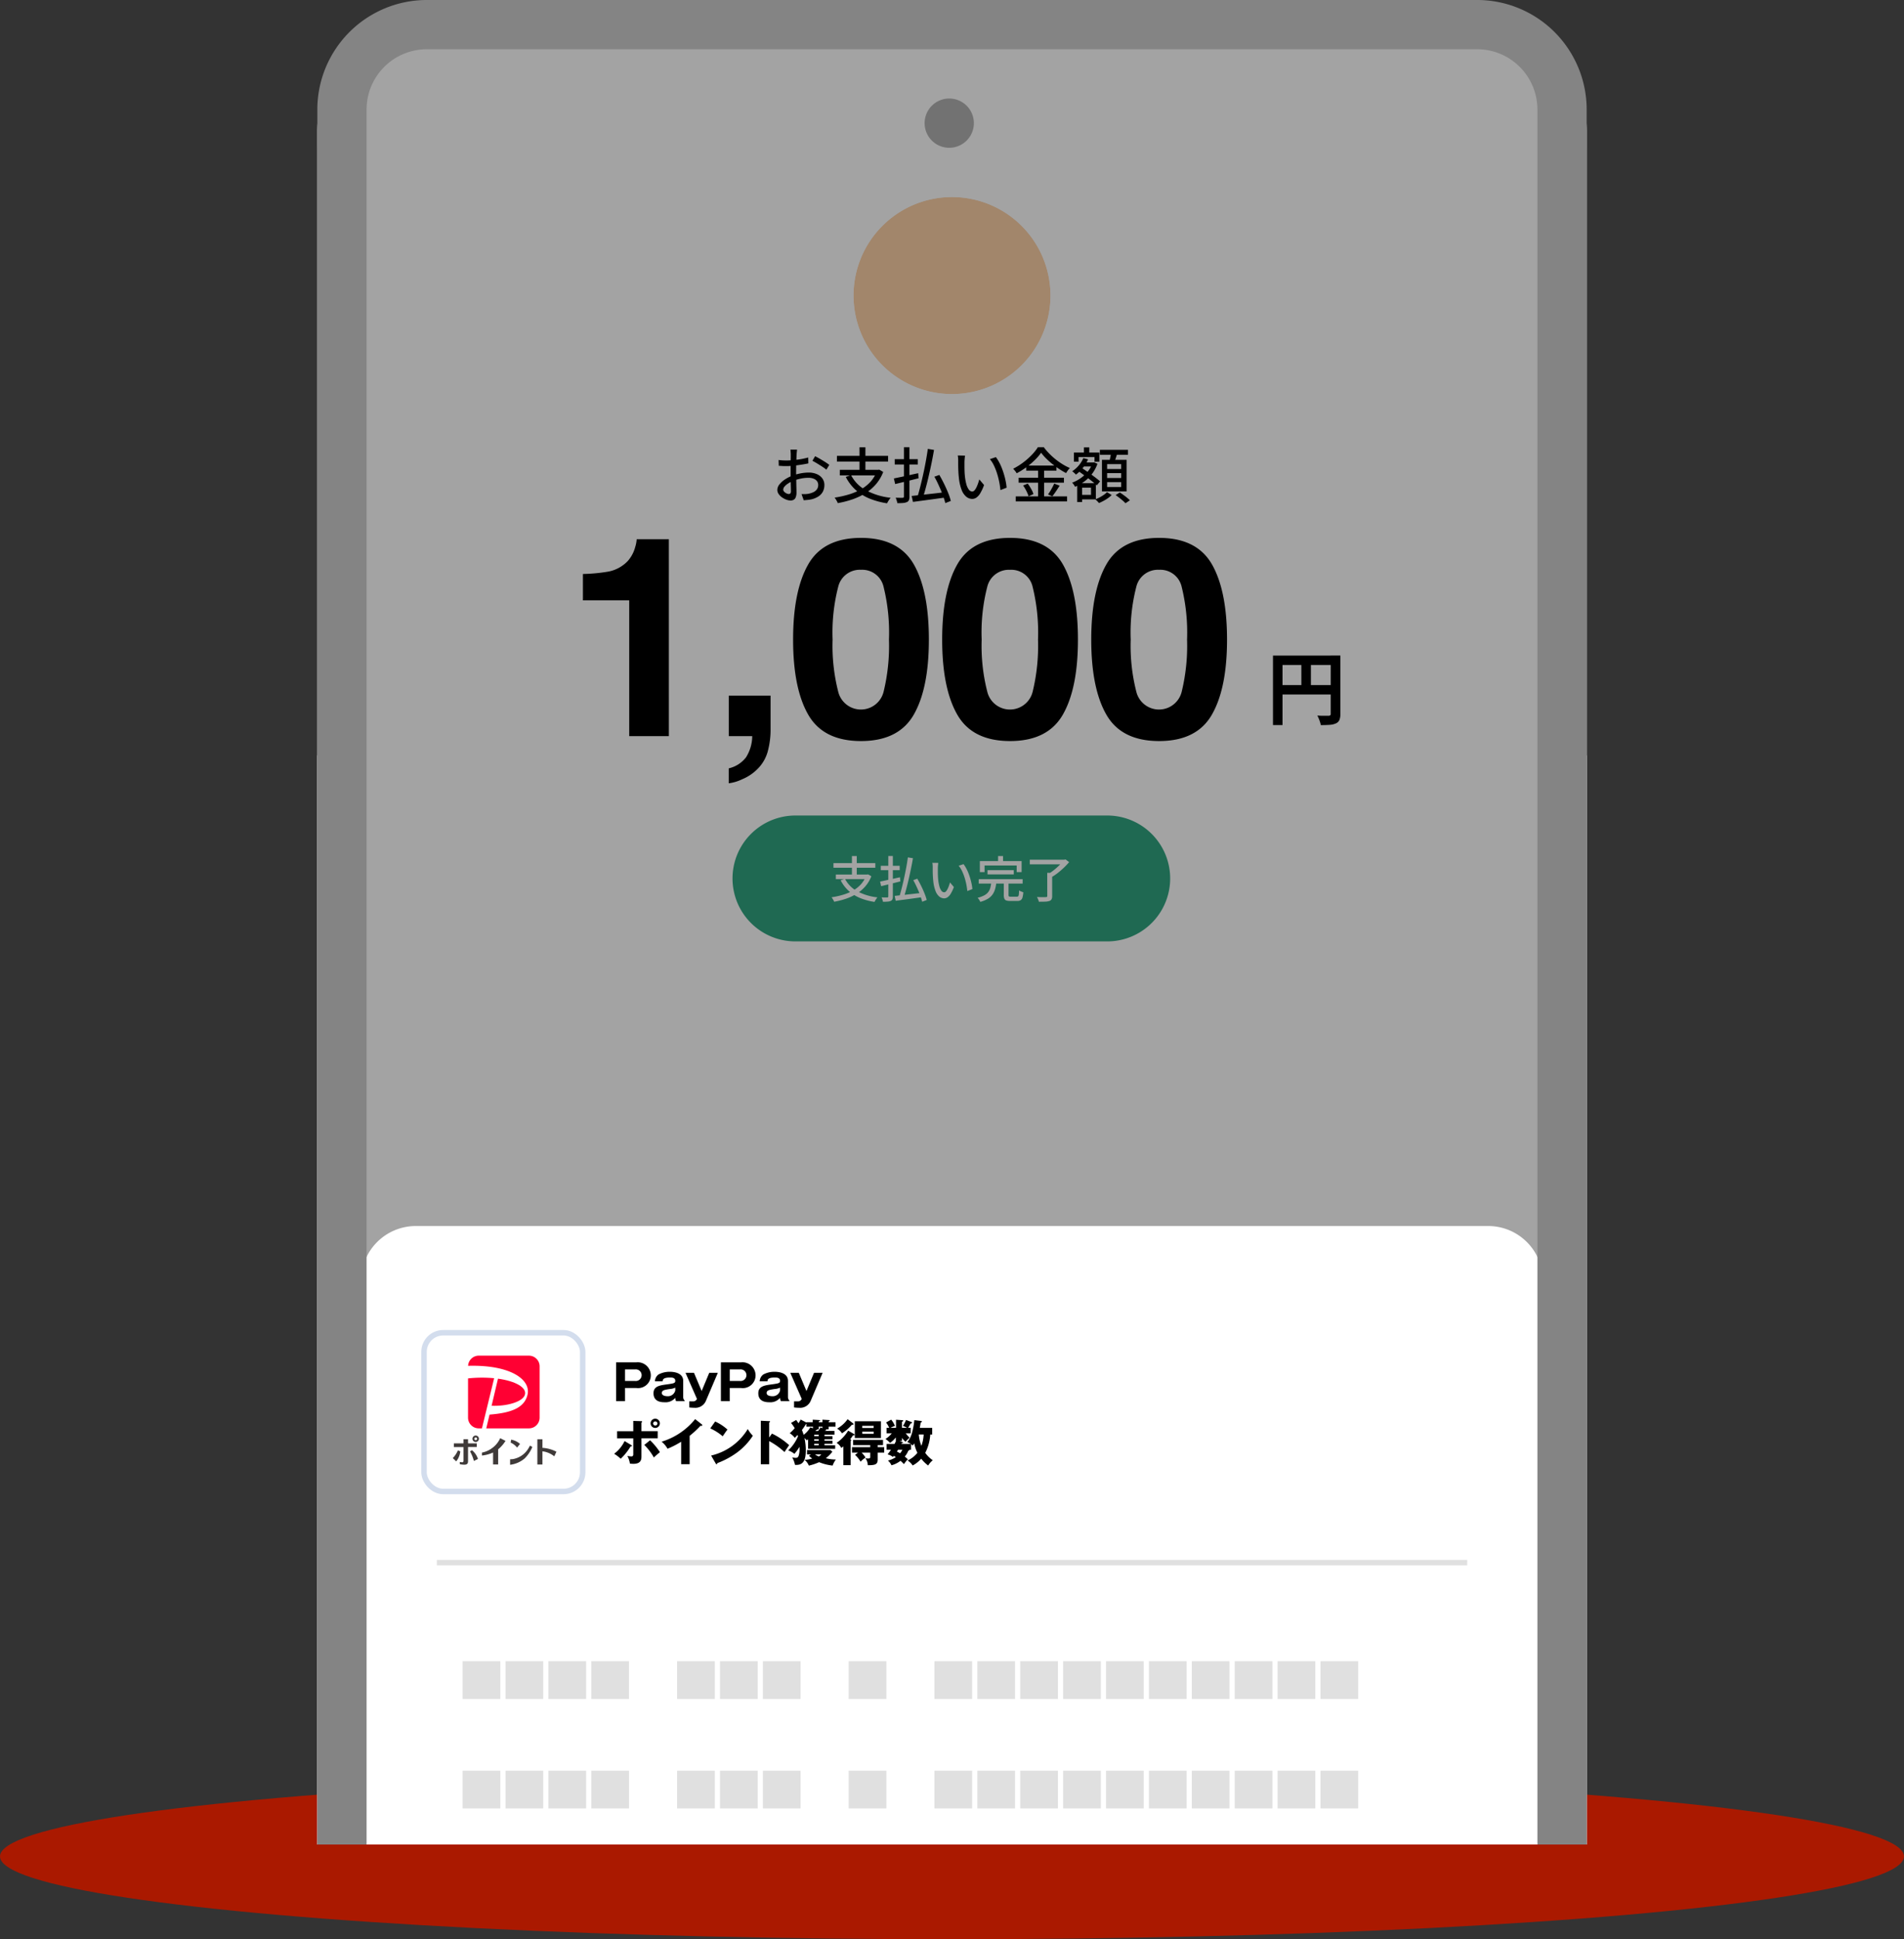 <svg xmlns="http://www.w3.org/2000/svg" xmlns:xlink="http://www.w3.org/1999/xlink" width="276" height="280.999" viewBox="0 0 276 280.999"><rect x="0" y="0" width="276" height="280.999" fill="#333333" stroke="none"/><defs><clipPath id="a"><rect width="183.999" height="267.275" transform="translate(0.001 0.001)" fill="none"/></clipPath><clipPath id="b"><rect width="183.999" height="337.068" transform="translate(0 3.173)" fill="none"/></clipPath><clipPath id="d"><rect width="130.702" height="26.556" transform="translate(20.621 240.72)" fill="none"/></clipPath></defs><g transform="translate(-59 -337.001)"><ellipse cx="138" cy="12" rx="138" ry="12" transform="translate(59 594)" fill="#aa1900"/><g transform="translate(105 337)"><g clip-path="url(#a)"><path d="M0,109.449H184V318.034a19.034,19.034,0,0,1-19.034,19.035H19.034A19.034,19.034,0,0,1,0,318.034Z" fill="#efefef"/><path d="M19.034,0h145.93A19.034,19.034,0,0,1,184,19.035v299a19.035,19.035,0,0,1-19.035,19.035H19.034A19.034,19.034,0,0,1,0,318.034v-299A19.034,19.034,0,0,1,19.034,0" fill="#fff"/><path d="M91.6,14.277a3.569,3.569,0,1,1-3.569,3.569A3.569,3.569,0,0,1,91.6,14.277" fill="#b2b2b2"/><path d="M19.034,42.828h145.93A3.173,3.173,0,0,1,168.137,46V146.724a3.173,3.173,0,0,1-3.173,3.173H19.034a3.172,3.172,0,0,1-3.172-3.173V46a3.172,3.172,0,0,1,3.172-3.172" fill="#fff"/><path d="M92,28.553A14.276,14.276,0,1,1,77.724,42.829,14.276,14.276,0,0,1,92,28.553" fill="#fdd1a7"/><path d="M92,27.363A15.465,15.465,0,1,1,76.535,42.828,15.465,15.465,0,0,1,92,27.363Z" fill="none" stroke="#fff" stroke-width="2.379"/><path d="M138.529,94.993h9.029v1.369h-7.646v8.706h-1.383Zm.75,4.283h8.3v1.359h-8.3Zm3.362-3.535h1.386v4.214h-1.382Zm4.261-.749h1.393v8.464a2.214,2.214,0,0,1-.138.872.975.975,0,0,1-.495.489,2.46,2.46,0,0,1-.892.213q-.536.041-1.307.041a3.836,3.836,0,0,0-.115-.449c-.053-.169-.115-.336-.184-.5a4.528,4.528,0,0,0-.208-.433q.333.024.674.03t.6,0h.369a.383.383,0,0,0,.231-.074.28.28,0,0,0,.069-.214Z"/><path d="M69.4,118.173H114.6a9.121,9.121,0,0,1,0,18.241H69.4a9.121,9.121,0,1,1,0-18.241" fill="#31a581"/><path d="M79.565,126.722h.142l.129-.022.471.272a4.976,4.976,0,0,1-.872,1.466,5.439,5.439,0,0,1-1.254,1.064,7.681,7.681,0,0,1-1.537.725,11.288,11.288,0,0,1-1.735.442.872.872,0,0,0-.089-.214l-.143-.243a1.379,1.379,0,0,0-.139-.192,11.586,11.586,0,0,0,1.677-.368,7.055,7.055,0,0,0,1.452-.614,4.521,4.521,0,0,0,1.147-.917,3.862,3.862,0,0,0,.749-1.269Zm-4.747-1.656h6.067v.671H74.818Zm.343,1.656h4.618v.664H75.161Zm1.327.621a4.269,4.269,0,0,0,1.77,1.8,7.969,7.969,0,0,0,2.935.888,1.952,1.952,0,0,0-.154.2c-.054.079-.106.158-.153.238s-.088.158-.121.221a9.027,9.027,0,0,1-2.135-.581,5.676,5.676,0,0,1-1.624-1.031,5.384,5.384,0,0,1-1.145-1.518Zm1.007-3.3h.7v2.977h-.7Z" fill="#fff"/><path d="M81.577,127.743c.238-.048.514-.1.828-.172s.648-.139,1-.217.7-.159,1.056-.232l.05.6-.978.242-.952.238q-.46.116-.853.207Zm.1-2.285h2.741v.634H81.677Zm1.092-1.42h.657v5.846a1.078,1.078,0,0,1-.068.439.458.458,0,0,1-.238.225,1.4,1.4,0,0,1-.446.1c-.183.016-.41.025-.682.024a2.332,2.332,0,0,0-.079-.317,2.467,2.467,0,0,0-.121-.317c.176,0,.343.008.5.01s.267,0,.325,0a.189.189,0,0,0,.114-.039.157.157,0,0,0,.035-.118Zm.921,5.782c.317-.033.688-.074,1.121-.121l1.381-.154q.73-.079,1.46-.167l.021.627-1.37.19q-.693.1-1.325.178t-1.138.154Zm1.913-5.581.735.119c-.079.476-.173.971-.278,1.483s-.215,1.022-.332,1.53-.237,1-.36,1.456-.245.881-.364,1.257l-.635-.143q.171-.562.35-1.269t.346-1.47q.167-.768.307-1.528t.232-1.438m.778,3.305.585-.215q.286.486.561,1.046c.184.373.346.737.489,1.092a6.957,6.957,0,0,1,.317.946l-.657.257c-.047-.2-.116-.429-.2-.689s-.19-.528-.307-.806-.242-.556-.375-.839-.269-.545-.407-.793" fill="#fff"/><path d="M90.017,125.038a1.808,1.808,0,0,0-.035.242c-.011.1-.019.191-.026.286s-.01.176-.01.242v.493c0,.18,0,.365.01.555s.018.375.036.561a6.1,6.1,0,0,0,.171.985,1.943,1.943,0,0,0,.293.657.519.519,0,0,0,.415.238.364.364,0,0,0,.257-.128,1.466,1.466,0,0,0,.227-.344,3.91,3.91,0,0,0,.2-.467c.059-.169.111-.332.153-.489l.564.664a5.566,5.566,0,0,1-.453.967,1.667,1.667,0,0,1-.461.517.875.875,0,0,1-.5.159,1.106,1.106,0,0,1-.682-.246,1.921,1.921,0,0,1-.56-.81,5.493,5.493,0,0,1-.335-1.507q-.036-.318-.054-.678t-.022-.693V125.7c0-.092,0-.2-.01-.333a1.843,1.843,0,0,0-.046-.339Zm3.654.178a4.5,4.5,0,0,1,.375.581,6.083,6.083,0,0,1,.332.714q.15.385.268.785c.078.267.144.531.2.793a6.422,6.422,0,0,1,.107.743l-.735.285c-.031-.325-.079-.649-.142-.97a9.829,9.829,0,0,0-.257-1,7.287,7.287,0,0,0-.368-.935,3.538,3.538,0,0,0-.483-.761Z" fill="#fff"/><path d="M97.695,127.878h.728a5.334,5.334,0,0,1-.172.939,2.642,2.642,0,0,1-.367.789,2.257,2.257,0,0,1-.674.624,4.165,4.165,0,0,1-1.11.454,1.732,1.732,0,0,0-.1-.2c-.044-.075-.091-.148-.142-.218a1.169,1.169,0,0,0-.151-.171,3.893,3.893,0,0,0,.981-.361,1.77,1.77,0,0,0,.579-.488,1.822,1.822,0,0,0,.293-.624,5.122,5.122,0,0,0,.131-.747m-1.813-.476h6.361v.635H95.878Zm.159-2.626h6.053v1.6h-.714v-.957H96.721v.957h-.685Zm1.11,1.32h3.807v.613H97.147Zm1.535-2.048H99.4v1.206h-.721Zm.828,3.747h.685v1.892c0,.109.02.178.058.207a.51.51,0,0,0,.264.042h.885a.267.267,0,0,0,.192-.06.446.446,0,0,0,.093-.257,4.825,4.825,0,0,0,.036-.589,1.079,1.079,0,0,0,.179.1c.073.034.148.065.224.093s.149.052.211.071a3.435,3.435,0,0,1-.125.774.653.653,0,0,1-.268.382.93.93,0,0,1-.485.107h-1.031a1.681,1.681,0,0,1-.564-.074.466.466,0,0,1-.278-.268,1.4,1.4,0,0,1-.079-.521Z" fill="#fff"/><path d="M103.277,124.573h5.082v.671h-5.082Zm2.527,1.9h.714v3.37a.963.963,0,0,1-.093.475.555.555,0,0,1-.317.243,2.314,2.314,0,0,1-.608.093c-.246.009-.549.014-.906.014a1.948,1.948,0,0,0-.11-.342,2.671,2.671,0,0,0-.168-.344c.185.01.368.016.545.018s.335,0,.468,0a2.751,2.751,0,0,0,.279-.007.247.247,0,0,0,.159-.036.16.16,0,0,0,.044-.128Zm2.305-1.9h.186l.158-.044.528.393a9.446,9.446,0,0,1-.732.779q-.417.4-.872.76a7.534,7.534,0,0,1-.9.617,1.1,1.1,0,0,0-.132-.164c-.055-.057-.11-.114-.168-.172a1.135,1.135,0,0,0-.159-.135,7.134,7.134,0,0,0,.6-.407q.3-.228.585-.486t.518-.506a4.289,4.289,0,0,0,.385-.464Z" fill="#fff"/><path d="M69.544,65.15a1.421,1.421,0,0,0-.026.2c-.006.079-.013.158-.022.245s-.016.159-.021.231c-.007.15-.014.33-.023.536s-.017.43-.026.672-.014.483-.016.724-.005.476-.005.693,0,.481.009.759.012.555.017.825.012.522.018.751.008.411.008.544a1.918,1.918,0,0,1-.109.724.7.7,0,0,1-.3.366.9.9,0,0,1-.449.106,1.792,1.792,0,0,1-.61-.122,2.724,2.724,0,0,1-.629-.332,1.922,1.922,0,0,1-.488-.489,1.026,1.026,0,0,1-.192-.593,1.3,1.3,0,0,1,.309-.8,3.351,3.351,0,0,1,.816-.728,5.319,5.319,0,0,1,1.073-.541,7.512,7.512,0,0,1,1.213-.333,6.443,6.443,0,0,1,1.126-.112,2.948,2.948,0,0,1,1.169.219,1.865,1.865,0,0,1,.814.625,1.6,1.6,0,0,1,.3.968,2.065,2.065,0,0,1-.205.924,1.853,1.853,0,0,1-.624.7,3.2,3.2,0,0,1-1.056.447,5.13,5.13,0,0,1-.58.085c-.189.019-.365.032-.528.045L70.19,71.6c.175,0,.351,0,.532,0a3.081,3.081,0,0,0,.515-.061,2.808,2.808,0,0,0,.68-.223,1.325,1.325,0,0,0,.5-.41,1.041,1.041,0,0,0,.188-.624.891.891,0,0,0-.184-.572,1.127,1.127,0,0,0-.5-.352,1.952,1.952,0,0,0-.714-.123,5.385,5.385,0,0,0-1.125.117,7.008,7.008,0,0,0-1.1.327,3.876,3.876,0,0,0-.733.377,2.313,2.313,0,0,0-.524.448.7.7,0,0,0-.191.441.405.405,0,0,0,.087.249.865.865,0,0,0,.214.2,1.188,1.188,0,0,0,.266.141.75.75,0,0,0,.253.051.271.271,0,0,0,.213-.092.454.454,0,0,0,.083-.309q0-.244-.013-.689c-.008-.3-.016-.624-.022-.981s-.008-.7-.008-1.035c0-.249,0-.51,0-.781s.005-.53.008-.78.007-.471.01-.662,0-.332,0-.421a2.118,2.118,0,0,0-.009-.226c-.009-.086-.012-.174-.017-.257a1.42,1.42,0,0,0-.027-.2Zm-2.678,1.507c.25.03.465.048.646.058s.351.012.515.012c.214,0,.459-.011.732-.035s.552-.052.833-.086.559-.079.829-.136.516-.114.737-.179l.018.855q-.348.079-.773.148c-.282.045-.566.089-.855.127s-.56.067-.82.088-.487.03-.684.03c-.262,0-.483,0-.663-.014s-.343-.017-.489-.031Zm5.287-.549c.215.106.455.235.719.389s.518.307.759.461c.2.126.394.262.581.407l-.428.7a3.3,3.3,0,0,0-.414-.322c-.172-.116-.355-.238-.55-.358s-.384-.238-.567-.345-.344-.195-.484-.266Z"/><path d="M81.121,68.082h.174l.159-.027.576.332a6.058,6.058,0,0,1-1.064,1.792,6.628,6.628,0,0,1-1.532,1.3,9.328,9.328,0,0,1-1.88.885,13.588,13.588,0,0,1-2.12.541,1.034,1.034,0,0,0-.108-.262c-.056-.1-.114-.2-.175-.3a1.607,1.607,0,0,0-.17-.238,14.063,14.063,0,0,0,2.05-.45,8.55,8.55,0,0,0,1.775-.75,5.492,5.492,0,0,0,1.4-1.116,4.693,4.693,0,0,0,.916-1.553Zm-5.8-2.024h7.415v.82H75.319Zm.419,2.024h5.645v.811H75.741Zm1.623.759a5.2,5.2,0,0,0,2.163,2.2A9.7,9.7,0,0,0,83.11,72.13a2.376,2.376,0,0,0-.187.237c-.067.1-.13.194-.188.293s-.108.189-.148.271a11.029,11.029,0,0,1-2.609-.714A6.939,6.939,0,0,1,78,70.961a6.6,6.6,0,0,1-1.4-1.855Zm1.23-4.031h.855v3.636h-.855Z"/><path d="M83.574,69.329l1.012-.209q.576-.122,1.221-.267T87.1,68.57l.061.732-1.195.3-1.165.288q-.562.14-1.042.252Zm.122-2.793h3.35v.776H83.7ZM85.031,64.8h.8v7.144a1.324,1.324,0,0,1-.079.537.56.56,0,0,1-.292.275,1.706,1.706,0,0,1-.545.127q-.336.028-.833.03a2.911,2.911,0,0,0-.1-.392,3.1,3.1,0,0,0-.148-.4c.215.006.42.011.614.013s.328,0,.4,0a.241.241,0,0,0,.139-.048.191.191,0,0,0,.044-.145Zm1.125,7.067,1.37-.149,1.688-.188q.894-.1,1.784-.205l.026.768-1.675.231q-.846.117-1.618.218t-1.392.188Zm2.338-6.821.9.149q-.148.873-.34,1.81t-.407,1.871q-.213.935-.44,1.78t-.445,1.536l-.776-.175q.21-.69.427-1.549t.423-1.8q.206-.94.375-1.868t.284-1.758m.952,4.04.714-.262q.348.593.684,1.278t.6,1.335a8.42,8.42,0,0,1,.384,1.156l-.8.313c-.058-.243-.141-.525-.249-.841s-.232-.646-.375-.986-.3-.682-.457-1.025-.329-.666-.5-.968"/><path d="M93.893,66.024a2.707,2.707,0,0,0-.043.3c-.011.116-.023.233-.031.348s-.013.216-.013.3q0,.271,0,.6t.012.675q.009.344.045.686a7.551,7.551,0,0,0,.209,1.2,2.342,2.342,0,0,0,.358.8.625.625,0,0,0,.505.287.426.426,0,0,0,.317-.158,1.778,1.778,0,0,0,.28-.418,4.936,4.936,0,0,0,.237-.573c.073-.205.136-.406.188-.6l.69.812A6.823,6.823,0,0,1,96.1,71.47a2.047,2.047,0,0,1-.563.634,1.081,1.081,0,0,1-.61.192,1.369,1.369,0,0,1-.834-.3A2.35,2.35,0,0,1,93.4,71a6.713,6.713,0,0,1-.41-1.84c-.03-.256-.051-.532-.066-.829s-.023-.578-.026-.847,0-.488,0-.662c0-.111,0-.246-.013-.406A2.24,2.24,0,0,0,92.833,66Zm4.467.217a5.448,5.448,0,0,1,.458.714,7.269,7.269,0,0,1,.406.878c.122.314.23.634.327.96s.176.649.238.968a8.133,8.133,0,0,1,.13.906l-.9.351a11.818,11.818,0,0,0-.488-2.413,8.832,8.832,0,0,0-.45-1.143,4.332,4.332,0,0,0-.589-.929Z"/><path d="M104.921,65.6a7.615,7.615,0,0,1-.911,1.06,11.33,11.33,0,0,1-1.231,1.043,11.078,11.078,0,0,1-1.409.881,1.294,1.294,0,0,0-.13-.218c-.059-.08-.122-.159-.188-.238s-.13-.147-.188-.205a9.462,9.462,0,0,0,1.446-.9,10.2,10.2,0,0,0,1.256-1.11,7.032,7.032,0,0,0,.89-1.116h.847a8.246,8.246,0,0,0,.793.928,10.068,10.068,0,0,0,.933.843,9.806,9.806,0,0,0,1.016.713,8.028,8.028,0,0,0,1.038.537,2.7,2.7,0,0,0-.292.349,4.339,4.339,0,0,0-.249.384,11,11,0,0,1-1.02-.6q-.516-.34-1-.733a11.349,11.349,0,0,1-.894-.8,7.083,7.083,0,0,1-.707-.811m-3.682,6.325h7.442v.724H101.24Zm.419-2.7h6.569v.714h-6.569Zm.646,1.117.671-.271a5.753,5.753,0,0,1,.341.5c.111.18.209.36.3.537a2.318,2.318,0,0,1,.183.484l-.706.317a2.73,2.73,0,0,0-.175-.488q-.122-.27-.279-.555a4.764,4.764,0,0,0-.331-.52m.453-2.887h4.38v.733h-4.38Zm1.719.287h.872v4.553h-.872Zm2.338,2.321.785.3c-.169.273-.347.548-.537.828s-.361.518-.518.714l-.629-.271a5.43,5.43,0,0,0,.323-.484c.11-.182.217-.371.317-.562s.188-.367.257-.524"/><path d="M112.345,67.018h.131l.131-.026.476.218a5.348,5.348,0,0,1-.781,1.457,5.592,5.592,0,0,1-1.127,1.11,6.59,6.59,0,0,1-1.329.763,3.071,3.071,0,0,0-.193-.309,2.025,2.025,0,0,0-.237-.293,5.237,5.237,0,0,0,1.216-.635,5.1,5.1,0,0,0,1.042-.964,3.792,3.792,0,0,0,.672-1.2Zm-1.311-.635.69.175a5.216,5.216,0,0,1-.759,1.247,5.77,5.77,0,0,1-.994.969,2.008,2.008,0,0,0-.153-.153l-.205-.188a1.547,1.547,0,0,0-.184-.148,4.328,4.328,0,0,0,.943-.833,4.015,4.015,0,0,0,.662-1.069m-1.36-.811h3.69v1.336h-.707v-.683h-2.312v.681h-.671Zm.476,4.449h.707v2.73h-.707Zm.091-1.8.444-.5q.341.227.729.493c.259.177.514.358.768.54s.492.361.714.532.414.328.572.467l-.481.576c-.145-.139-.327-.3-.545-.476s-.454-.361-.707-.555-.507-.381-.763-.567-.5-.358-.732-.515m.3,1.8h2.312v2.347h-2.312v-.654h1.609V70.666h-1.6Zm.227-3h1.719v.576h-1.719Zm.358-2.189h.776V66.1h-.776Zm3.341,6.49.68.419a4.285,4.285,0,0,1-.528.441,6.224,6.224,0,0,1-.649.4,6.834,6.834,0,0,1-.663.318,3.264,3.264,0,0,0-.249-.276c-.1-.1-.2-.19-.284-.264a4.985,4.985,0,0,0,.641-.289,5.676,5.676,0,0,0,.606-.371,2.693,2.693,0,0,0,.446-.379m-1.031-6.133h4.075V65.9h-4.075Zm.3,1.448h3.577v4.578h-3.574Zm.75,1.334h2.041v-.707h-2.041Zm0,1.3h2.041v-.707h-2.041Zm0,1.309h2.041v-.714h-2.041Zm.585-5.025.9.113q-.114.384-.243.768c-.089.256-.169.476-.246.663l-.7-.131c.041-.133.079-.284.114-.449s.068-.333.1-.5.056-.323.074-.462m.645,6.194.611-.384c.163.105.337.225.524.358s.362.269.527.406.3.26.414.37l-.644.428a4.6,4.6,0,0,0-.39-.375c-.158-.14-.331-.281-.514-.423s-.359-.269-.528-.38"/><g opacity="0.36" style="isolation:isolate"><g clip-path="url(#b)"><g clip-path="url(#b)"><path d="M19.034,3.173h145.93A19.034,19.034,0,0,1,184,22.207v299a19.035,19.035,0,0,1-19.035,19.035H19.034A19.034,19.034,0,0,1,0,321.206v-299A19.034,19.034,0,0,1,19.034,3.173"/></g></g></g><path d="M14.276,178.449H169.724a7.931,7.931,0,0,1,7.931,7.931V348.172a7.931,7.931,0,0,1-7.931,7.931H14.276a7.931,7.931,0,0,1-7.931-7.931V186.38a7.931,7.931,0,0,1,7.931-7.931" fill="#fff"/><path d="M14.276,177.656H169.724a7.931,7.931,0,0,1,7.931,7.931v45.207H6.345V185.587a7.931,7.931,0,0,1,7.931-7.931" fill="#fff"/><path d="M43.313,197.408h2.935a1.9,1.9,0,0,1,2.082,1.706c.006.06.01.12.01.18a1.849,1.849,0,0,1-2.092,1.835H44.6v1.906H43.313Zm1.285,2.7H46.1a.841.841,0,1,0,.136-1.677.773.773,0,0,0-.136,0H44.6Z"/><path d="M52.008,203.035a1,1,0,0,1-.121-.485,1.834,1.834,0,0,1-1.564.643c-.493,0-1.592-.08-1.592-1.3,0-1.021.878-1.143,1.92-1.286,1-.142,1.236-.172,1.236-.514,0-.463-.457-.485-.749-.485-1.065,0-1.072.351-1.072.55H48.938a1.271,1.271,0,0,1,.528-.993,3.4,3.4,0,0,1,1.65-.386c.614,0,1.92.164,1.92,1.328v2.364a.667.667,0,0,0,.2.47v.094Zm-.121-1.963a2.213,2.213,0,0,1-.814.206c-.75.114-1.135.172-1.135.579,0,.463.771.463.813.463a1.091,1.091,0,0,0,1.136-.842Z"/><path d="M58.055,198.93l-1.728,4.055a1.651,1.651,0,0,1-1.671,1.007,5.971,5.971,0,0,1-.743-.05v-.878h.537a.575.575,0,0,0,.578-.357l-1.657-3.777H54.6l1.11,2.635,1.1-2.635Z"/><path d="M58.5,197.408h2.935a1.9,1.9,0,0,1,2.082,1.707,1.773,1.773,0,0,1,.009.179,1.846,1.846,0,0,1-1.843,1.851,1.866,1.866,0,0,1-.248-.016h-1.65v1.906H58.5Zm1.286,2.7h1.507a.841.841,0,1,0,.136-1.677.773.773,0,0,0-.136,0H59.788Z"/><path d="M67.2,203.035a1,1,0,0,1-.121-.485,1.834,1.834,0,0,1-1.564.643c-.493,0-1.592-.08-1.592-1.3,0-1.021.878-1.143,1.92-1.286,1-.142,1.236-.172,1.236-.514,0-.463-.457-.485-.749-.485-1.065,0-1.072.351-1.072.55H64.127a1.271,1.271,0,0,1,.528-.993,3.4,3.4,0,0,1,1.65-.386c.614,0,1.92.164,1.92,1.328v2.364a.667.667,0,0,0,.2.47v.094Zm-.121-1.963a2.213,2.213,0,0,1-.814.206c-.75.114-1.135.172-1.135.579,0,.463.771.463.813.463a1.091,1.091,0,0,0,1.136-.842Z"/><path d="M73.244,198.93l-1.728,4.055a1.651,1.651,0,0,1-1.671,1.007,5.971,5.971,0,0,1-.743-.05v-.878h.537a.575.575,0,0,0,.578-.357L68.56,198.93h1.233l1.111,2.635L72,198.93Z"/><path d="M45.491,209.388c.079.044.114.071.114.121,0,.092-.15.079-.193.079a8.523,8.523,0,0,1-1.435,1.792,5.762,5.762,0,0,0-.952-.722,4.99,4.99,0,0,0,1.513-1.842Zm.307-3.49,1.178.036c.035,0,.107.007.107.079s-.058.093-.1.121v1.251h2.356v1.031H46.983v2.55c0,.463,0,1.149-1.185,1.149a3.943,3.943,0,0,1-.486-.036,3.521,3.521,0,0,0-.371-1.11,3.213,3.213,0,0,0,.586.071c.271,0,.271-.193.271-.372v-2.249H43.456v-1.031H45.8Zm2.435,2.806a9.455,9.455,0,0,1,1.427,1.721c-.385.322-.555.464-.878.771a8.332,8.332,0,0,0-1.385-1.821Zm1.42-2.459a.671.671,0,1,1-.671-.671.67.67,0,0,1,.671.671m-.985,0a.317.317,0,0,0,.317.317.307.307,0,0,0,.317-.3.054.054,0,0,0,0-.018.317.317,0,0,0-.628,0"/><path d="M53.971,212.166h-1.23v-3.252a12.9,12.9,0,0,1-1.978,1.014,3.467,3.467,0,0,0-.857-1.021,9.954,9.954,0,0,0,4.862-3.271l.952.751a.164.164,0,0,1,.085.136c0,.064-.057.091-.115.091a.46.46,0,0,1-.142-.02,14.012,14.012,0,0,1-1.578,1.464Z"/><path d="M57.667,205.982a6.854,6.854,0,0,1,1.786,1.172c-.172.207-.222.286-.693.97a7.339,7.339,0,0,0-1.8-1.141Zm-.585,4.934a8.45,8.45,0,0,0,5.314-3.842,4.521,4.521,0,0,0,.735.972,9.416,9.416,0,0,1-2.221,2.379,11.9,11.9,0,0,1-2.942,1.593c0,.079-.036.158-.1.158-.042,0-.071-.021-.114-.1Z"/><path d="M65.9,207.732a10.285,10.285,0,0,1,2.492,1.677c-.317.464-.357.515-.671,1a10.619,10.619,0,0,0-2.228-1.587v3.35H64.285v-6.3l1.207.056c.05,0,.136.007.136.079s-.08.1-.136.115V208.3Z"/><path d="M69.41,205.761c.085.115.171.221.335.476a5.248,5.248,0,0,0,.318-.536l.828.429v-.044h.921v-.37l.971.058c.036,0,.086.013.086.07s-.086.094-.193.122v.12h.542v-.37l.972.058c.043,0,.086.02.086.07,0,.072-.1.1-.159.122v.12h1v.643h-1v.386h-.457c.079.029.128.065.128.093,0,.065-.106.071-.15.071a.541.541,0,0,1-.064.071h1.386v.544H73.52v.22h1.158v.437H73.52v.221h1.158v.436H73.52v.221h1.543v.512H71.141v-1.384l-.185.158a4.533,4.533,0,0,0-.343-.336,8.509,8.509,0,0,1,.193,1.814c0,1.792-.643,2.121-1.564,2.077a3.608,3.608,0,0,0-.406-1.086,2.7,2.7,0,0,0,.506.065c.257,0,.379-.085.476-.476a3.769,3.769,0,0,0,.072-1.121,6.067,6.067,0,0,1-.736,1.015,2.956,2.956,0,0,0-.9-.494,6.01,6.01,0,0,0,1.421-2.042c-.014-.043-.043-.129-.071-.207a5.119,5.119,0,0,1-.386.421,3.2,3.2,0,0,0-.742-.671,5.821,5.821,0,0,0,.728-.728,7.453,7.453,0,0,0-.536-.758Zm2.435,1.2v-.229h-.958v-.414h-.035a8.916,8.916,0,0,1-.607.9,7.318,7.318,0,0,1,.25.692,3.4,3.4,0,0,0,.957-1.072Zm-.293,3.79h-.569v-.627h3.41l.264.238a4.85,4.85,0,0,1-.952.941,5.652,5.652,0,0,0,1.464.186,3.194,3.194,0,0,0-.471.878,7.152,7.152,0,0,1-1.963-.492,7.959,7.959,0,0,1-1.485.5,2.224,2.224,0,0,0-.622-.843,3.911,3.911,0,0,0,1.11-.185,3.472,3.472,0,0,1-.475-.4Zm1.121-2.855H72.03v.22h.643Zm-.643.879h.643v-.221H72.03Zm0,.656h.643v-.221H72.03Zm.107,1.32a3.506,3.506,0,0,0,.543.3,1.43,1.43,0,0,0,.378-.3Zm.243-3.634c.036.014.064.036.064.065,0,.05-.057.057-.185.071-.015.028-.043.072-.057.1h.385a4.19,4.19,0,0,0,.35-.507l.278.1v-.214h-.542v.385Z"/><path d="M77.782,207.789c.05.029.086.065.086.1,0,.107-.143.1-.214.093a4.345,4.345,0,0,1-.407.555c.057.051.136.109.136.164,0,.036-.029.073-.08.109v3.5H76.248v-2.721c-.1.079-.2.153-.3.222a1.738,1.738,0,0,0-.678-.728,5.77,5.77,0,0,0,1.678-1.779Zm-.121-1.536a.113.113,0,0,1,.057.1c0,.079-.057.107-.128.107a.409.409,0,0,1-.093-.014,6.605,6.605,0,0,1-1.449,1.25,1.837,1.837,0,0,0-.707-.679,4.7,4.7,0,0,0,1.528-1.371Zm.714,4.235H77.5V209.7h2.641v-.3H77.668v-.749H82v.749h-.77v.3h.94v.793h-.942v1c0,.664-.286.834-1.436.82a1.746,1.746,0,0,0-.349-1.012,2.491,2.491,0,0,0,.385.041c.293,0,.317-.072.317-.249v-.6H78.9a4.142,4.142,0,0,1,.571.714,3.6,3.6,0,0,0-.721.6,4.221,4.221,0,0,0-.8-.985Zm3.321-2.114H77.912v-2.428H81.7Zm-1.05-1.763H78.993v.307h1.649ZM79,207.76h1.65v-.307H79Z"/><path d="M86.07,210.067h-.242c.006.05,0,.092-.144.128a3.71,3.71,0,0,1-.528.872c.2.165.328.28.443.386a5.251,5.251,0,0,0-.564.707c-.279-.293-.471-.457-.5-.485a3.689,3.689,0,0,1-1.306.649,2.062,2.062,0,0,0-.515-.685,3.572,3.572,0,0,0,1.149-.492l-.292-.187c-.036.036-.086.1-.136.165a1.788,1.788,0,0,0-.771-.372c.272-.364.4-.534.493-.685h-.635v-.829h1.143c.149-.292.164-.328.221-.435h-.028v-.514a4.056,4.056,0,0,1-.836.793,2.9,2.9,0,0,0-.671-.564,3.756,3.756,0,0,0,.921-.821h-.75v-.8H82.9a4.264,4.264,0,0,0-.456-.777l.742-.408a3.609,3.609,0,0,1,.543.9,5,5,0,0,0-.65.284h.807v-1.17l.957.065a.079.079,0,0,1,.079.079c0,.064-.036.086-.171.149v.878h.728a3.166,3.166,0,0,0-.585-.278,5.017,5.017,0,0,0,.442-.863l.757.285c.08.029.115.065.115.107,0,.086-.086.107-.2.122-.122.214-.293.514-.372.627h.372v.8h-.714a6.2,6.2,0,0,0,.555.635,5.737,5.737,0,0,0-.592.585,3.981,3.981,0,0,1-.507-.555v.442h-.343l.386.151c.035.014.107.042.107.1s-.064.065-.2.079l-.05.107h1.407a2.982,2.982,0,0,0-.542-.271,3.617,3.617,0,0,0,.692-1.363,11.64,11.64,0,0,0,.335-1.824l1,.12c.057.008.092.036.092.086s-.021.071-.178.159c-.021.178-.05.349-.128.755h1.8v.966h-.278a6.677,6.677,0,0,1-.729,2.655,4.263,4.263,0,0,0,1.093,1.071,2.719,2.719,0,0,0-.665.764,4.991,4.991,0,0,1-1.013-.993,4.1,4.1,0,0,1-1.242.985,2.28,2.28,0,0,0-.736-.72,3.932,3.932,0,0,0,1.427-1.11,5.2,5.2,0,0,1-.457-1.379,1.938,1.938,0,0,1-.238.318,2.09,2.09,0,0,0-.221-.2Zm-1.885,0c-.057.092-.142.227-.171.271.164.085.317.164.464.25a2.72,2.72,0,0,0,.335-.521Zm3-2.206a5.621,5.621,0,0,0,.378,1.642,5.425,5.425,0,0,0,.329-1.642Z"/><path d="M168.137,337.069H15.862A15.88,15.88,0,0,1,0,321.207V15.863A15.88,15.88,0,0,1,15.862,0H168.137A15.88,15.88,0,0,1,184,15.863V321.207a15.879,15.879,0,0,1-15.862,15.862M15.862,7.139a8.734,8.734,0,0,0-8.724,8.724V321.207a8.734,8.734,0,0,0,8.724,8.724H168.137a8.734,8.734,0,0,0,8.724-8.724V15.863a8.734,8.734,0,0,0-8.724-8.724Z" fill="#848484"/></g><g clip-path="url(#d)"><rect width="5.466" height="5.467" transform="translate(21.058 240.72)" fill="#e0e0e0"/><rect width="5.466" height="5.467" transform="translate(27.276 240.72)" fill="#e0e0e0"/><rect width="5.466" height="5.467" transform="translate(33.494 240.72)" fill="#e0e0e0"/><rect width="5.466" height="5.467" transform="translate(39.712 240.72)" fill="#e0e0e0"/><rect width="5.466" height="5.467" transform="translate(52.148 240.72)" fill="#e0e0e0"/><rect width="5.466" height="5.467" transform="translate(58.366 240.72)" fill="#e0e0e0"/><rect width="5.466" height="5.467" transform="translate(64.584 240.72)" fill="#e0e0e0"/><rect width="5.466" height="5.467" transform="translate(77.02 240.72)" fill="#e0e0e0"/><rect width="5.466" height="5.467" transform="translate(89.455 240.72)" fill="#e0e0e0"/><rect width="5.466" height="5.467" transform="translate(95.673 240.72)" fill="#e0e0e0"/><rect width="5.466" height="5.467" transform="translate(101.89 240.72)" fill="#e0e0e0"/><rect width="5.466" height="5.467" transform="translate(108.108 240.72)" fill="#e0e0e0"/><rect width="5.467" height="5.467" transform="translate(114.326 240.72)" fill="#e0e0e0"/><rect width="5.467" height="5.467" transform="translate(120.544 240.72)" fill="#e0e0e0"/><rect width="5.467" height="5.467" transform="translate(126.762 240.72)" fill="#e0e0e0"/><rect width="5.466" height="5.467" transform="translate(132.981 240.72)" fill="#e0e0e0"/><rect width="5.466" height="5.467" transform="translate(139.199 240.72)" fill="#e0e0e0"/><rect width="5.466" height="5.467" transform="translate(145.416 240.72)" fill="#e0e0e0"/><rect width="5.466" height="5.467" transform="translate(21.058 256.582)" fill="#e0e0e0"/><rect width="5.466" height="5.467" transform="translate(27.276 256.582)" fill="#e0e0e0"/><rect width="5.466" height="5.467" transform="translate(33.494 256.582)" fill="#e0e0e0"/><rect width="5.466" height="5.467" transform="translate(39.712 256.582)" fill="#e0e0e0"/><rect width="5.466" height="5.467" transform="translate(52.148 256.582)" fill="#e0e0e0"/><rect width="5.466" height="5.467" transform="translate(58.366 256.582)" fill="#e0e0e0"/><rect width="5.466" height="5.467" transform="translate(64.584 256.582)" fill="#e0e0e0"/><rect width="5.466" height="5.467" transform="translate(77.02 256.582)" fill="#e0e0e0"/><rect width="5.466" height="5.467" transform="translate(89.455 256.582)" fill="#e0e0e0"/><rect width="5.466" height="5.467" transform="translate(95.673 256.582)" fill="#e0e0e0"/><rect width="5.466" height="5.467" transform="translate(101.89 256.582)" fill="#e0e0e0"/><rect width="5.466" height="5.467" transform="translate(108.108 256.582)" fill="#e0e0e0"/><rect width="5.467" height="5.467" transform="translate(114.326 256.582)" fill="#e0e0e0"/><rect width="5.467" height="5.467" transform="translate(120.544 256.582)" fill="#e0e0e0"/><rect width="5.467" height="5.467" transform="translate(126.762 256.582)" fill="#e0e0e0"/><rect width="5.466" height="5.467" transform="translate(132.981 256.582)" fill="#e0e0e0"/><rect width="5.466" height="5.467" transform="translate(139.199 256.582)" fill="#e0e0e0"/><rect width="5.466" height="5.467" transform="translate(145.416 256.582)" fill="#e0e0e0"/></g><g clip-path="url(#a)"><path d="M18.241,192.724H35.689a3.173,3.173,0,0,1,3.173,3.172v17.449a3.173,3.173,0,0,1-3.173,3.172H18.241a3.172,3.172,0,0,1-3.172-3.172V195.9a3.172,3.172,0,0,1,3.172-3.172" fill="#fff"/><rect width="23" height="23" rx="2.776" transform="translate(15.465 193.121)" fill="none" stroke="#d3dded" stroke-width="0.793"/><path d="M30.684,196.44A1.551,1.551,0,0,1,32.217,198v7.42a1.549,1.549,0,0,1-1.533,1.557H23.376a1.552,1.552,0,0,1-1.53-1.557v-5.681l0-1.824a1.549,1.549,0,0,1,1.526-1.473Z" fill="#fff"/><path d="M23.109,209.151H21.846v-.6h-.663v.6H19.791v.534h1.392v1.983c0,.2-.088.22-.184.22a1.325,1.325,0,0,1-.178-.017c-.019,0-.107-.02-.148-.025h-.021v.322h.013l.042.009a3.3,3.3,0,0,0,.595.062c.544,0,.544-.3.544-.6v-1.959h1.263Z" fill="#3f3a39"/><path d="M23.279,211.389a2.727,2.727,0,0,0-.845-1.235l-.016-.013-.287.172.009.012a5.529,5.529,0,0,1,.547,1.349v.027l.594-.29Z" fill="#3f3a39"/><path d="M20.723,210.312l-.346-.147-.007.015a3.556,3.556,0,0,1-.714,1.081l-.023.017.494.481.012-.015a2.673,2.673,0,0,0,.58-1.411Z" fill="#3f3a39"/><path d="M22.963,208.017a.467.467,0,1,0,.459.476v-.007a.462.462,0,0,0-.459-.466m.192.466a.192.192,0,0,1-.189.2.2.2,0,1,1,.192-.22.1.1,0,0,1,0,.025" fill="#3f3a39"/><path d="M26.506,208.4a3.5,3.5,0,0,1-1.09,1.374,3.651,3.651,0,0,1-1.557.714v.425a4.993,4.993,0,0,0,1.616-.438v1.731h.738v-2.193a4.987,4.987,0,0,0,1.065-1.224Z" fill="#3f3a39"/><path d="M30.829,209.471l-.182.323a3.275,3.275,0,0,1-2.333,1.642l-.371.023v.793a3.969,3.969,0,0,0,2.088-.9,4.957,4.957,0,0,0,1.135-1.681Z" fill="#3f3a39"/><path d="M28.092,208.613c-.017.1-.042.256-.068.427a2.454,2.454,0,0,1,.932.726l.424-.538a2.623,2.623,0,0,0-1.288-.615" fill="#3f3a39"/><path d="M34.64,210.349a5.084,5.084,0,0,0-2.008-.55v-1.238h-.738v3.654h.738V210.3a3.44,3.44,0,0,1,1.7.714l.018.013.309-.674Z" fill="#3f3a39"/><path d="M21.846,199.737v5.682a1.551,1.551,0,0,0,1.53,1.557h.485l1.77-7.266a19,19,0,0,0-3.785.027" fill="#f03"/><path d="M30.1,202.065c.243-1.006-1.354-1.938-3.912-2.29l-.927,3.925c2.141.1,4.578-.556,4.837-1.636" fill="#f03"/><path d="M30.684,196.44h-7.3a1.55,1.55,0,0,0-1.53,1.474c6.115-.176,9.089,1.982,8.623,4.141-.42,1.94-2.361,2.683-5.514,2.927l-.475,1.994h6.2a1.549,1.549,0,0,0,1.533-1.557V198a1.549,1.549,0,0,0-1.529-1.558" fill="#f03"/></g><rect width="149.357" height="0.793" transform="translate(17.326 226.035)" fill="#e0e0e0"/><path d="M50.958,106.673H45.211V86.993H38.5V83.175a24.956,24.956,0,0,0,3.72-.354,5.261,5.261,0,0,0,2.755-1.5,4.938,4.938,0,0,0,1.1-2.047,4.716,4.716,0,0,0,.217-1.141h4.664Z"/><path d="M65.344,108.681a5.693,5.693,0,0,1-1.318,2.519,6.8,6.8,0,0,1-2.451,1.722,6.355,6.355,0,0,1-1.938.581v-2.165a4.4,4.4,0,0,0,2.489-1.574,5.812,5.812,0,0,0,.916-3.093h-3.4V100.8H65.7v5.075a11.861,11.861,0,0,1-.355,2.795"/><path d="M78.807,107.382q-5.451,0-7.646-3.819T68.967,92.68q0-7.065,2.194-10.9t7.646-3.837q5.451,0,7.656,3.837,2.184,3.838,2.184,10.9t-2.194,10.883q-2.195,3.819-7.646,3.819m3.287-7.184a28.1,28.1,0,0,0,.768-7.518,27.576,27.576,0,0,0-.778-7.636,3.173,3.173,0,0,0-3.277-2.479A3.222,3.222,0,0,0,75.5,85.044a26.587,26.587,0,0,0-.807,7.636,26.889,26.889,0,0,0,.807,7.528,3.386,3.386,0,0,0,6.593-.01"/><path d="M100.416,107.382q-5.451,0-7.646-3.819T90.576,92.68q0-7.065,2.194-10.9t7.646-3.837q5.451,0,7.656,3.837,2.184,3.838,2.184,10.9t-2.194,10.883q-2.2,3.819-7.646,3.819M103.7,100.2a28.1,28.1,0,0,0,.768-7.518,27.576,27.576,0,0,0-.778-7.636,3.173,3.173,0,0,0-3.277-2.479,3.222,3.222,0,0,0-3.306,2.479A26.587,26.587,0,0,0,96.3,92.68a26.889,26.889,0,0,0,.807,7.528,3.386,3.386,0,0,0,6.593-.01"/><path d="M122.026,107.382q-5.451,0-7.646-3.819T112.186,92.68q0-7.065,2.194-10.9t7.646-3.837q5.451,0,7.656,3.837,2.184,3.838,2.185,10.9t-2.2,10.883q-2.194,3.819-7.646,3.819m3.284-7.184a28.1,28.1,0,0,0,.768-7.518,27.576,27.576,0,0,0-.778-7.636,3.173,3.173,0,0,0-3.277-2.479,3.222,3.222,0,0,0-3.306,2.479,26.587,26.587,0,0,0-.807,7.636,26.889,26.889,0,0,0,.807,7.528,3.386,3.386,0,0,0,6.593-.01"/><rect width="184" height="163.102" transform="translate(0 0.001)" fill="none"/></g></g></svg>